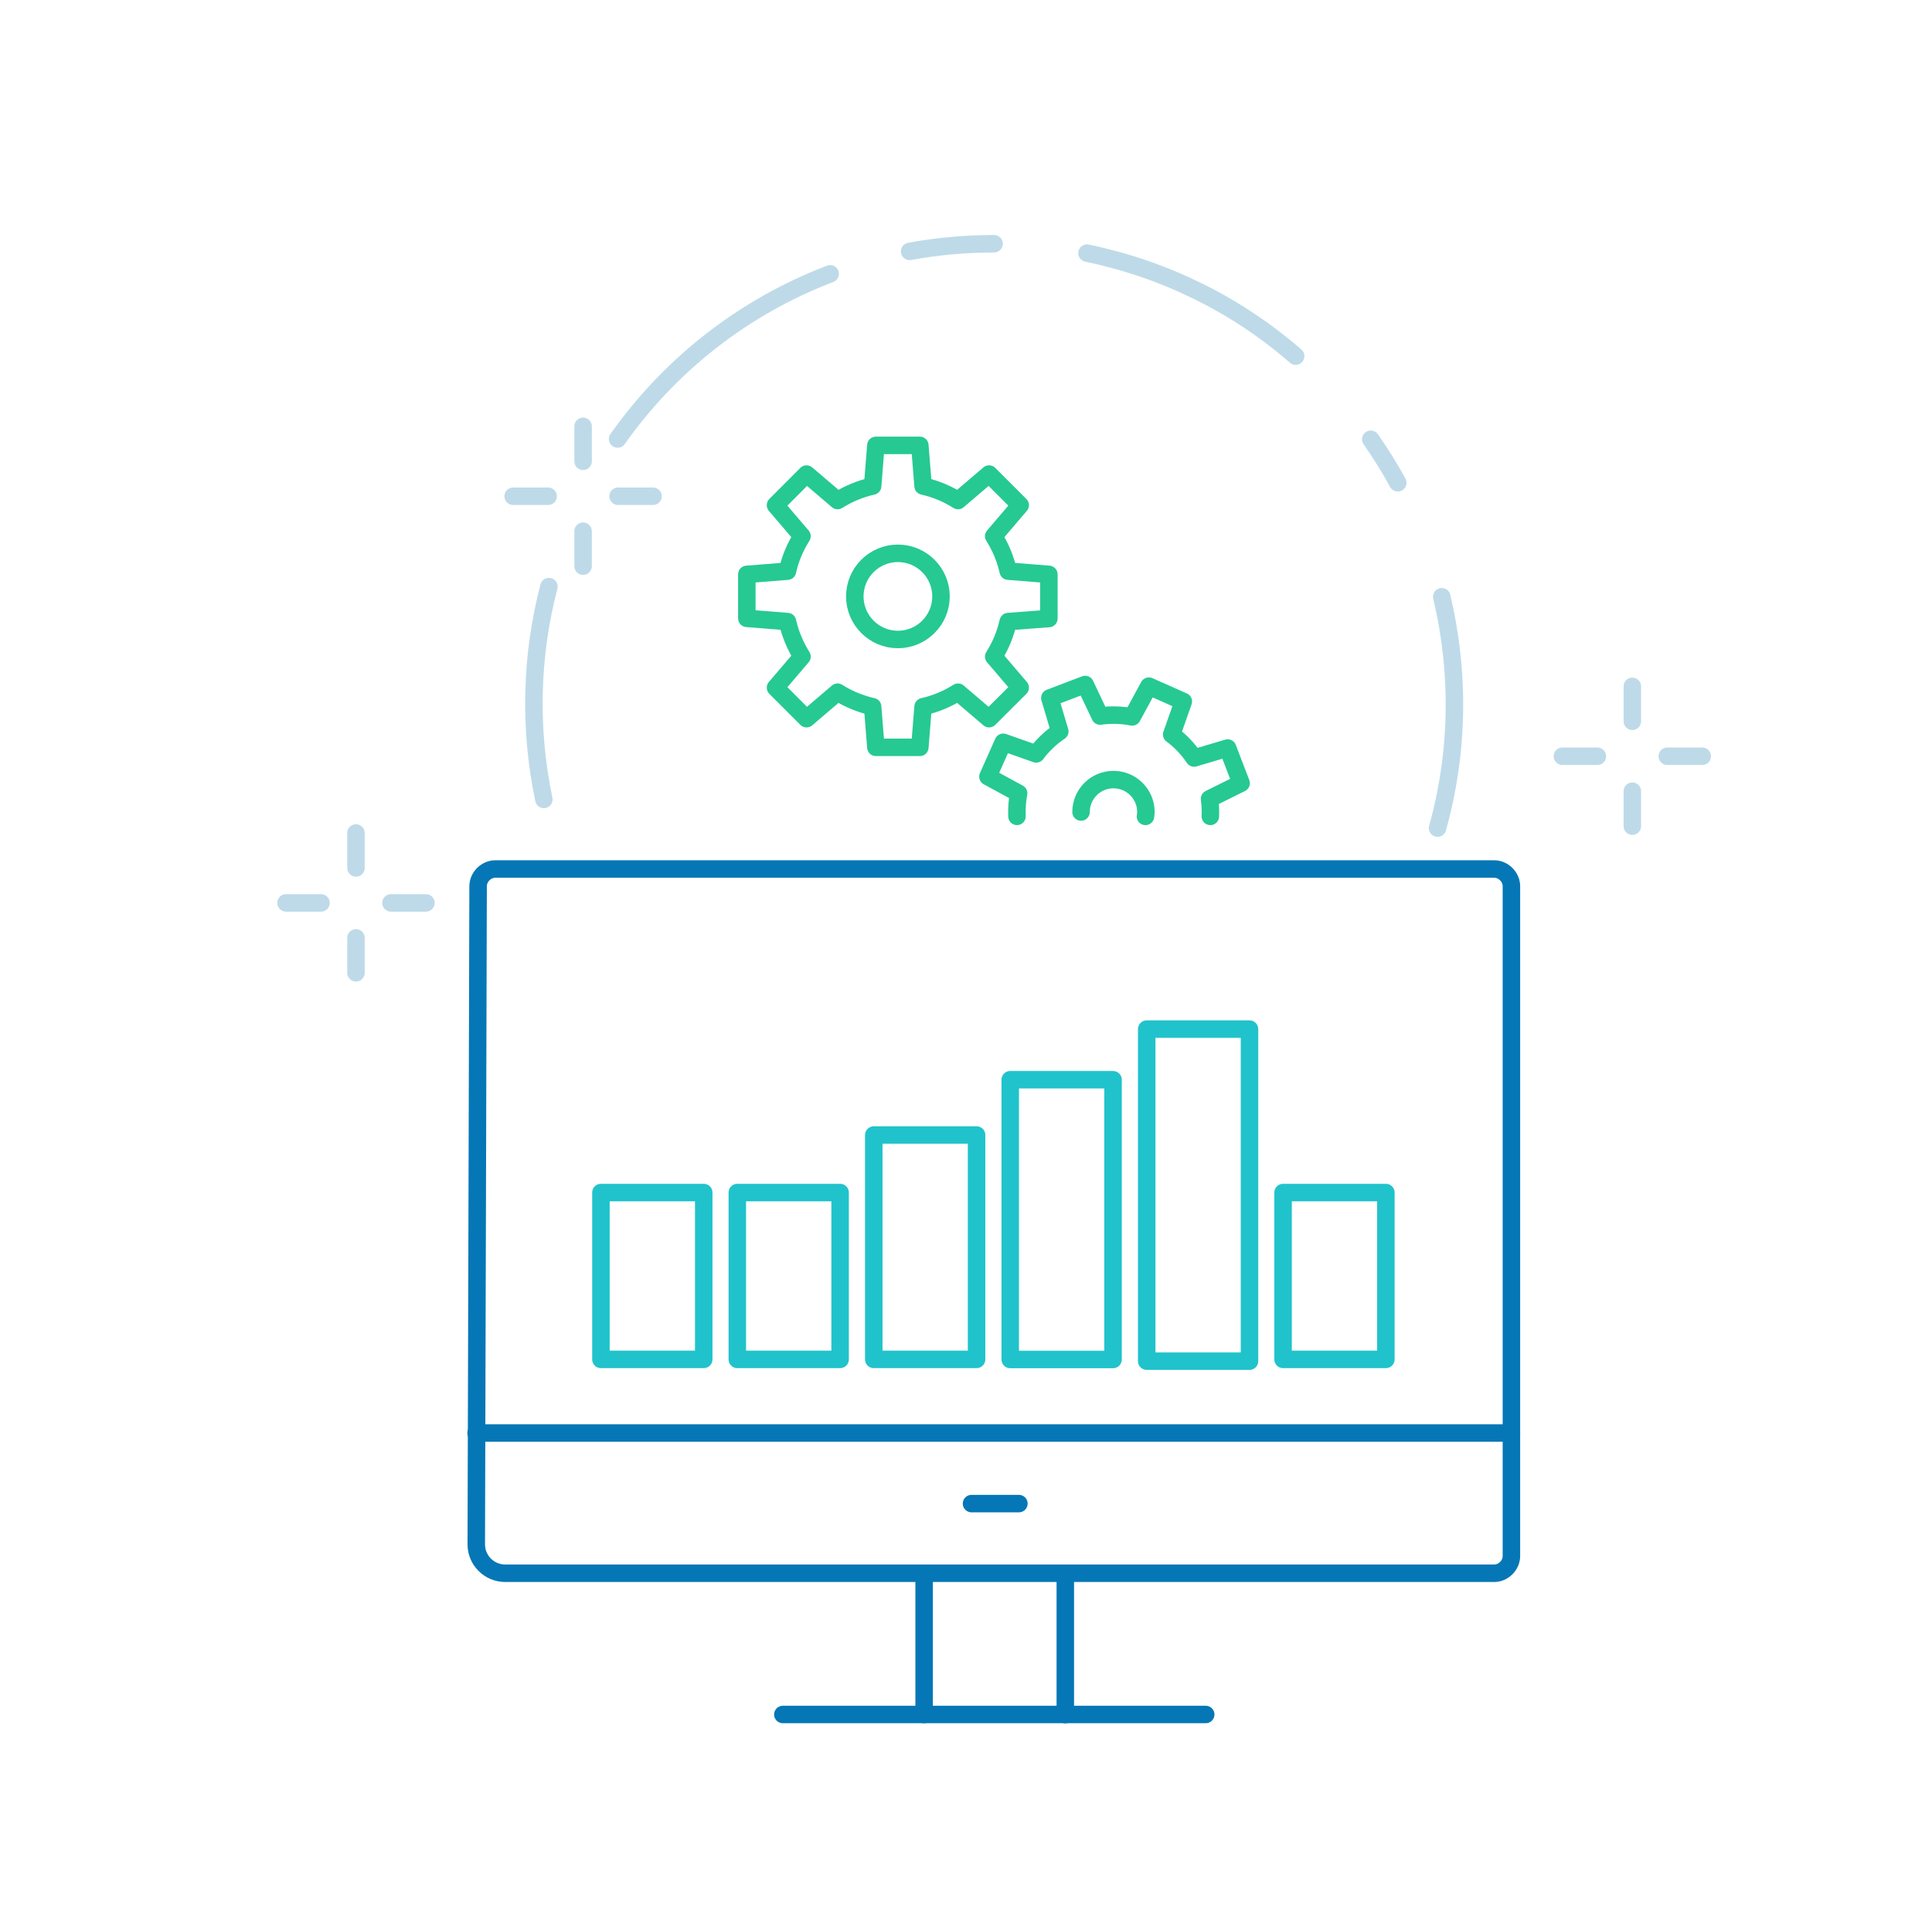 <?xml version="1.0" encoding="UTF-8"?><svg id="Capa_1" xmlns="http://www.w3.org/2000/svg" viewBox="0 0 221 220"><defs><style>.cls-1{stroke:#26c992;}.cls-1,.cls-2,.cls-3,.cls-4{fill:none;stroke-linecap:round;stroke-linejoin:round;stroke-width:2px;}.cls-2{stroke:#bedae9;}.cls-3{stroke:#0577b6;}.cls-4{stroke:#20c3cb;}</style></defs><g><g><path class="cls-3" d="M170.92,99.43c.49,0,.99,.2,1.38,.59s.59,.89,.59,1.38v76.64c0,.49-.2,.99-.59,1.38s-.89,.59-1.38,.59H57.79c-1.83,0-3.32-1.49-3.31-3.32l.21-75.29c0-.49,.2-.99,.59-1.38s.89-.59,1.38-.59h114.27Z"/><path class="cls-3" d="M105.71,196.17v-16.16"/><path class="cls-3" d="M121.86,180.02v16.16"/><path class="cls-3" d="M89.55,196.17h48.37"/><path class="cls-3" d="M54.46,163.96h118.43"/><path class="cls-3" d="M111.13,172.04h5.42"/></g><g><rect class="cls-4" x="68.74" y="136.45" width="11.76" height="19.09"/><rect class="cls-4" x="84.34" y="136.45" width="11.76" height="19.09"/><rect class="cls-4" x="99.95" y="129.87" width="11.76" height="25.67"/><rect class="cls-4" x="115.56" y="123.54" width="11.76" height="32.01"/><rect class="cls-4" x="131.17" y="117.75" width="11.76" height="37.99"/><rect class="cls-4" x="146.77" y="136.45" width="11.76" height="19.09"/></g></g><g><path class="cls-1" d="M119.98,70.76v-5.04l-4.65-.37c-.32-1.42-.88-2.77-1.66-4l3.03-3.55-3.56-3.56-3.55,3.03c-1.23-.78-2.58-1.34-4-1.66l-.37-4.65h-5.03l-.37,4.65c-1.42,.32-2.78,.89-4.01,1.66l-3.55-3.03-3.55,3.56,3.03,3.55c-.78,1.23-1.35,2.58-1.66,4l-4.65,.37v5.03l4.65,.37c.32,1.42,.89,2.78,1.66,4.01l-3.03,3.55,3.55,3.55,3.55-3.03c1.23,.78,2.59,1.34,4.01,1.66l.37,4.65h5.03l.37-4.65c1.42-.32,2.77-.88,4-1.66l3.55,3.03,3.56-3.55-3.03-3.55c.78-1.23,1.34-2.59,1.66-4.01l4.65-.35Z"/><path class="cls-1" d="M102.71,73.17c2.72,0,4.93-2.21,4.93-4.93s-2.21-4.93-4.93-4.93-4.93,2.21-4.93,4.93,2.21,4.93,4.93,4.93Z"/><path class="cls-1" d="M138.45,93.41c.03-.67,0-1.34-.09-2.01l3.61-1.79-1.54-4.02-3.84,1.14c-.69-1.04-1.56-1.95-2.56-2.69l1.33-3.78-3.94-1.75-1.91,3.52c-1.21-.24-2.45-.27-3.67-.1l-1.71-3.61-4.04,1.54,1.14,3.83c-1.04,.7-1.95,1.57-2.7,2.57l-3.77-1.33-1.75,3.93,3.51,1.91c-.17,.87-.22,1.76-.19,2.64"/><path class="cls-1" d="M131.03,93.41c.02-.17,.05-.33,.05-.5,0-2.05-1.66-3.71-3.71-3.71s-3.71,1.66-3.71,3.71"/></g><g><path class="cls-2" d="M178.72,86.53h4"/><path class="cls-2" d="M190.72,86.53h4"/><path class="cls-2" d="M186.72,78.53v4"/><path class="cls-2" d="M186.72,90.53v4"/></g><g><path class="cls-2" d="M32.72,103.31h4"/><path class="cls-2" d="M44.72,103.31h4"/><path class="cls-2" d="M40.72,95.31v4"/><path class="cls-2" d="M40.72,107.31v4"/></g><g><path class="cls-2" d="M104.05,28.76c3.19-.58,6.43-.87,9.66-.87"/><g><path class="cls-2" d="M164.92,68.28c2.08,8.74,1.93,17.83-.48,26.47"/><path class="cls-2" d="M156.8,50.26c1.11,1.59,2.17,3.29,3.09,4.98"/><path class="cls-2" d="M124.34,28.96c8.84,1.84,17.05,5.85,23.87,11.79"/><path class="cls-2" d="M70.65,50.23c6.01-8.52,14.44-15.13,24.31-18.9"/><path class="cls-2" d="M62.21,91.47c-1.69-8.07-1.5-16.38,.58-24.35"/></g></g><g><path class="cls-2" d="M58.7,56.78h4"/><path class="cls-2" d="M70.7,56.78h4"/><path class="cls-2" d="M66.7,48.78v4"/><path class="cls-2" d="M66.7,60.78v4"/></g></svg>